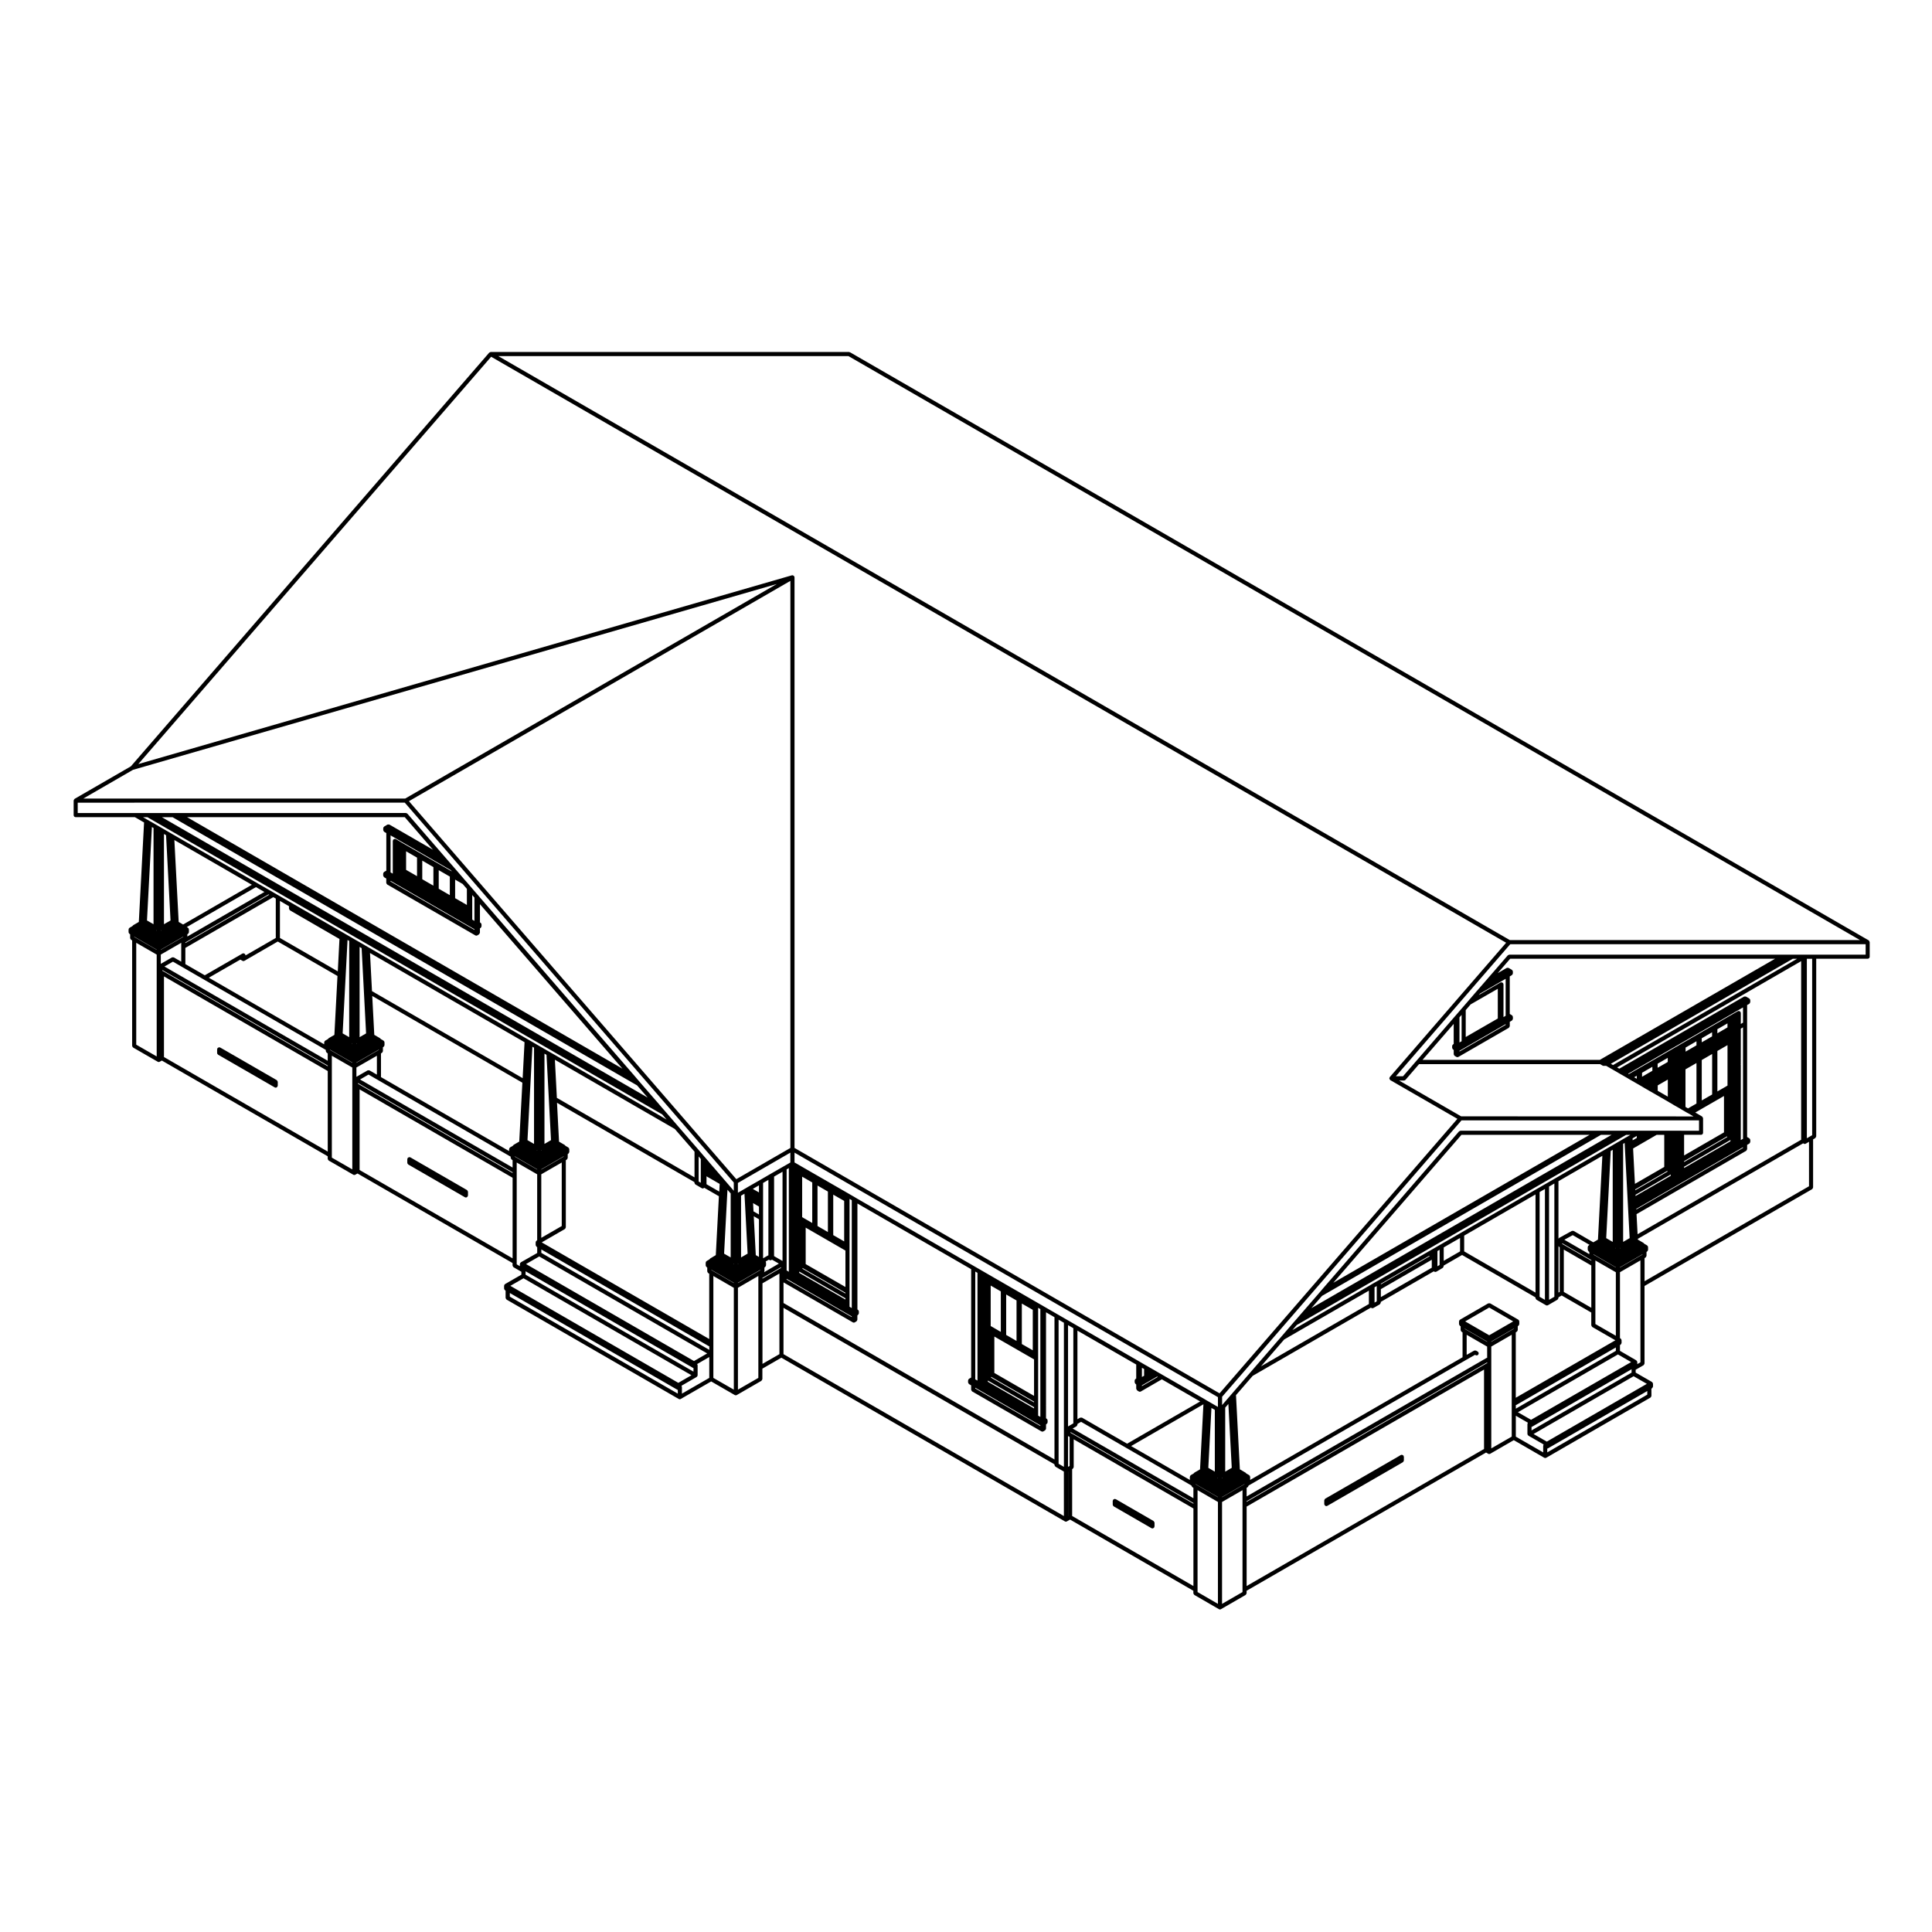 <?xml version="1.0" encoding="UTF-8"?>
<!-- Uploaded to: SVG Repo, www.svgrepo.com, Generator: SVG Repo Mixer Tools -->
<svg fill="#000000" width="800px" height="800px" version="1.1" viewBox="144 144 512 512" xmlns="http://www.w3.org/2000/svg">
 <g>
  <path d="m201.58 423.23c0.012 0.02-0.004 0.051 0.012 0.07 0.004 0.02 0.035 0.012 0.051 0.031 0.035 0.039 0.059 0.082 0.105 0.105 0.02 0.02 0.02 0.051 0.047 0.07l15.004 8.66c0.086 0.039 0.176 0.07 0.273 0.07 0.18 0 0.316-0.105 0.418-0.238 0.012-0.02 0.039-0.02 0.051-0.039 0.023-0.039 0.004-0.09 0.02-0.137 0.012-0.051 0.051-0.082 0.051-0.125v-0.973c0-0.031-0.023-0.039-0.023-0.07-0.004-0.059-0.039-0.117-0.074-0.188-0.035-0.059-0.066-0.105-0.121-0.156-0.02-0.012-0.02-0.039-0.047-0.059l-14.16-8.168-0.84-0.484c-0.039-0.02-0.09 0-0.137-0.02-0.047-0.012-0.082-0.051-0.125-0.051-0.031 0-0.047 0.031-0.07 0.031-0.07 0.012-0.121 0.039-0.188 0.082-0.059 0.031-0.117 0.059-0.16 0.117-0.016 0.02-0.047 0.02-0.055 0.051-0.023 0.039-0.004 0.09-0.02 0.137-0.012 0.051-0.051 0.082-0.051 0.125v0.953c0 0.031 0.02 0.039 0.023 0.07-0.012 0.055-0.004 0.086 0.016 0.133z"/>
  <path d="m639.4 393.42c-0.039-0.059-0.07-0.109-0.121-0.156-0.02-0.016-0.02-0.047-0.047-0.055l-269.96-155.85c-0.039-0.023-0.098-0.004-0.137-0.016-0.047-0.02-0.082-0.059-0.133-0.059l-94.969-0.004c-0.004 0-0.012 0.012-0.016 0.012-0.023 0-0.047 0.016-0.07 0.016-0.059 0.016-0.105 0.051-0.168 0.082-0.047 0.031-0.102 0.035-0.137 0.082-0.004 0-0.016 0-0.02 0.012l-94.938 109.6-14.902 8.613c-0.02 0.02-0.02 0.047-0.047 0.066-0.059 0.047-0.086 0.098-0.121 0.156-0.035 0.066-0.07 0.109-0.074 0.188 0 0.023-0.023 0.047-0.023 0.07v3.84c0 0.309 0.242 0.543 0.543 0.543h15.684l2.434 1.406-1.387 26.355-1.496 0.871c-0.02 0.016-0.023 0.047-0.047 0.059-0.039 0.031-0.066 0.055-0.102 0.102-0.012 0.02-0.047 0.02-0.055 0.047-0.004 0.012 0 0.02-0.004 0.031l-0.734 0.422c-0.023 0.004-0.023 0.039-0.047 0.051-0.039 0.035-0.066 0.059-0.102 0.102-0.016 0.023-0.047 0.023-0.059 0.051-0.016 0.02 0 0.047-0.012 0.07-0.02 0.051-0.031 0.086-0.031 0.133-0.004 0.023-0.031 0.039-0.031 0.066v0.73c0 0.023 0.023 0.047 0.031 0.07 0.004 0.074 0.039 0.121 0.074 0.188 0.039 0.066 0.066 0.109 0.125 0.156 0.027 0 0.031 0.031 0.051 0.043l0.141 0.074v1.02c0 0.031 0.023 0.047 0.031 0.074 0.004 0.066 0.039 0.117 0.074 0.18 0.039 0.059 0.066 0.109 0.125 0.16 0.016 0.016 0.02 0.039 0.047 0.055l0.25 0.141v27.926c0 0.031 0.02 0.051 0.023 0.07 0.012 0.082 0.039 0.125 0.074 0.188 0.039 0.07 0.066 0.117 0.125 0.156 0.02 0.02 0.02 0.051 0.047 0.059l6.508 3.75c0.086 0.051 0.176 0.082 0.273 0.082 0.09 0 0.18-0.031 0.266-0.082l0.559-0.309 43.953 25.367v0.66c0 0.02 0.02 0.039 0.023 0.059 0.004 0.082 0.039 0.125 0.074 0.188 0.039 0.07 0.066 0.117 0.125 0.156 0.02 0.02 0.02 0.051 0.047 0.07l6.508 3.75c0.09 0.051 0.18 0.07 0.273 0.07 0.09 0 0.18-0.02 0.266-0.07l0.574-0.324 41.098 23.734v0.648c0 0.02 0.02 0.039 0.023 0.059 0.012 0.07 0.039 0.125 0.074 0.188 0.039 0.07 0.066 0.117 0.121 0.168 0.02 0.012 0.02 0.039 0.047 0.051l2.074 1.199v0.766l-4.309 2.481c-0.02 0.02-0.02 0.039-0.047 0.059-0.039 0.031-0.066 0.059-0.102 0.102-0.012 0.02-0.047 0.02-0.055 0.039-0.016 0.031 0 0.051-0.012 0.082-0.02 0.051-0.023 0.082-0.035 0.125-0.004 0.02-0.023 0.039-0.023 0.07v0.73c0 0.02 0.02 0.039 0.023 0.059 0.004 0.082 0.039 0.125 0.074 0.188 0.039 0.07 0.066 0.117 0.125 0.168 0.02 0.012 0.02 0.039 0.047 0.051l0.133 0.09v1.898c0 0.031 0.023 0.051 0.023 0.07 0.012 0.07 0.047 0.117 0.082 0.188 0.035 0.059 0.066 0.105 0.117 0.156 0.02 0.02 0.02 0.039 0.047 0.059l45.605 26.324c0.086 0.059 0.18 0.082 0.273 0.082 0.098 0 0.188-0.02 0.273-0.082l8.066-4.644 6.238 3.602c0.086 0.051 0.176 0.07 0.273 0.07 0.098 0 0.188-0.02 0.273-0.07l6.5-3.75c0.023-0.02 0.023-0.051 0.047-0.07 0.055-0.039 0.086-0.102 0.121-0.156 0.035-0.059 0.07-0.117 0.082-0.188 0-0.02 0.031-0.039 0.031-0.07v-2.754l5.031-2.902 75.129 43.371c0.09 0.059 0.18 0.082 0.277 0.082s0.18-0.02 0.273-0.082l0.828-0.473 32.676 18.863v0.648c0 0.031 0.02 0.051 0.031 0.07 0.004 0.082 0.039 0.125 0.07 0.188 0.039 0.07 0.07 0.117 0.125 0.156 0.02 0.02 0.02 0.051 0.047 0.059l6.5 3.758c0.086 0.059 0.176 0.082 0.273 0.082s0.188-0.02 0.277-0.082l6.508-3.758c0.023-0.012 0.023-0.039 0.051-0.059 0.059-0.039 0.086-0.09 0.121-0.156 0.035-0.059 0.066-0.105 0.074-0.188 0.004-0.02 0.031-0.039 0.031-0.07v-0.648l63.461-36.633 0.555 0.324c0.09 0.051 0.18 0.07 0.273 0.07 0.102 0 0.188-0.02 0.277-0.07l6.238-3.602 8.062 4.656c0.09 0.051 0.18 0.07 0.277 0.07s0.188-0.02 0.277-0.07l27.598-15.93c0.023-0.012 0.023-0.039 0.047-0.059 0.059-0.039 0.086-0.102 0.121-0.156 0.035-0.059 0.066-0.117 0.074-0.188 0.004-0.031 0.031-0.039 0.031-0.07l-0.012-1.902 0.145-0.09c0.023-0.012 0.023-0.039 0.051-0.051 0.055-0.051 0.082-0.105 0.117-0.168 0.039-0.07 0.07-0.117 0.082-0.176 0.004-0.031 0.031-0.051 0.031-0.07v-0.73c0-0.031-0.031-0.051-0.031-0.07-0.012-0.051-0.02-0.09-0.035-0.137-0.016-0.02 0.004-0.051-0.016-0.07-0.012-0.02-0.039-0.031-0.059-0.051-0.031-0.039-0.059-0.059-0.102-0.102-0.016-0.012-0.02-0.039-0.039-0.059l-4.316-2.481v-0.754l2.07-1.191c0.023-0.02 0.023-0.039 0.047-0.059 0.059-0.051 0.09-0.102 0.121-0.156 0.039-0.07 0.07-0.117 0.082-0.188 0-0.031 0.031-0.051 0.031-0.07l-0.004-20.535 44.402-25.645c0.023-0.02 0.023-0.039 0.047-0.059 0.059-0.051 0.09-0.102 0.121-0.156 0.035-0.07 0.07-0.117 0.074-0.188 0.004-0.031 0.031-0.051 0.031-0.082v-12.723l0.559-0.324c0.02-0.02 0.023-0.051 0.039-0.059 0.059-0.051 0.09-0.102 0.125-0.168 0.035-0.059 0.066-0.105 0.074-0.176 0.004-0.031 0.031-0.039 0.031-0.07v-47.066h13.621c0.309 0 0.551-0.246 0.551-0.539v-3.863c0-0.023-0.031-0.047-0.031-0.07-0.008-0.066-0.043-0.117-0.074-0.184zm-270.55-155.05 268.07 154.76h-92.801l-268.07-154.76zm-189.6 109.64 170.61-49.246-98.484 56.863h-85.297zm6.277 75.957-5.422-3.117v-27l5.422 3.129zm0-28.246-5.695-3.277-0.25-0.145v-0.074l5.945 3.441zm-2.574-7.789 1.305-24.758 0.43 0.25v25.504zm2.574 2.703-0.109-0.066c0.039-0.016 0.082-0.02 0.109-0.047zm1.086 8.789v-2.449l5.414-3.125v5.008l-1.93-1.117c-0.02-0.016-0.051 0-0.074-0.012-0.066-0.031-0.121-0.023-0.195-0.031-0.074 0-0.137-0.004-0.207 0.031-0.012 0.008-0.043 0-0.062 0.008zm5.941-7.203v0.074l-0.25 0.145-5.684 3.273v-0.059zm-5.941-1.586v-0.105c0.031 0.031 0.07 0.035 0.105 0.047zm0.84-1.703v-23.914l0.555 0.312 1.184 22.602zm21.551 8.102c-0.012-0.047 0.004-0.102-0.016-0.141-0.016-0.023-0.039-0.023-0.059-0.047-0.047-0.059-0.098-0.086-0.16-0.121-0.066-0.035-0.109-0.066-0.18-0.074-0.02-0.012-0.039-0.031-0.066-0.031-0.055 0-0.09 0.047-0.137 0.059s-0.098-0.012-0.137 0.016l-0.836 0.492h-0.004l-9.145 5.273-5.141-2.961v-4.301l23.301-13.445 0.66 0.371v10.445l-8.02 4.629v-0.031c0-0.059-0.047-0.094-0.062-0.133zm-15.883-3.106v-0.176l22.051-12.734 0.16 0.102zm0.527-1.738v-0.598l0.141-0.074c0.02-0.016 0.023-0.047 0.047-0.059 0.059-0.047 0.09-0.098 0.125-0.156 0.035-0.066 0.066-0.109 0.074-0.188 0.004-0.023 0.031-0.047 0.031-0.07v-0.73c0-0.023-0.023-0.039-0.031-0.066-0.004-0.051-0.016-0.086-0.035-0.133-0.012-0.023 0-0.051-0.012-0.07-0.012-0.023-0.039-0.023-0.059-0.051-0.031-0.039-0.059-0.066-0.102-0.102-0.02-0.012-0.02-0.047-0.047-0.055l-0.277-0.16 18.328-10.586 2.242 1.289zm-1.117-3.188-1.18-0.68-1.141-21.707 20.535 11.859zm38.324 60.176-43.402-25.055v-21.367l43.402 25.074zm0-22.609-43.676-25.23h-0.004l-0.148-0.074v-0.188l43.828 25.301zm0-1.453-43.277-24.984 2.254-1.285 2.473 1.43 5.941 3.43 32.094 18.523v0.297c0 0.031 0.023 0.039 0.023 0.07 0.012 0.07 0.039 0.117 0.082 0.188 0.035 0.059 0.059 0.105 0.117 0.156 0.016 0.012 0.02 0.039 0.039 0.051l0.25 0.156-0.004 1.969zm0.227-5.941c-0.035 0.031-0.066 0.059-0.102 0.09-0.012 0.031-0.047 0.031-0.055 0.051-0.004 0.02 0 0.031-0.004 0.039l-0.73 0.414c-0.02 0.02-0.023 0.039-0.047 0.059-0.039 0.039-0.066 0.059-0.102 0.102-0.016 0.02-0.047 0.02-0.055 0.051-0.012 0.02 0 0.051-0.012 0.07-0.02 0.051-0.023 0.09-0.035 0.125-0.004 0.031-0.031 0.051-0.031 0.07v0.504l-30.566-17.648 8.332-4.801 0.57 0.316c0.086 0.055 0.176 0.074 0.266 0.074 0.09 0 0.188-0.02 0.273-0.074l8.832-5.106 15.82 9.133-0.82 15.609-1.496 0.867c-0.02 0.004-0.02 0.035-0.039 0.055zm-10.48-34.32c0.012 0.07 0.039 0.121 0.082 0.188 0.039 0.066 0.066 0.117 0.121 0.16 0.02 0.012 0.02 0.039 0.047 0.055l13.109 7.578-0.441 8.586-15.336-8.855v-9.812l2.402 1.395v0.645c-0.008 0.023 0.016 0.039 0.016 0.062zm16.762 69.043-5.422-3.117v-26.996l5.422 3.117zm0-28.25-5.691-3.285-0.246-0.141v-0.07l5.941 3.426zm-2.562-7.793 1.301-24.754 0.434 0.25v25.504zm2.562 2.707-0.105-0.059c0.031-0.012 0.07-0.02 0.105-0.051zm0.816-27.508-0.832-0.484v-0.004l-1.473-0.848-0.191-0.109v-0.004l-0.832-0.48-13.457-7.769-3.492-2.016-1.199-0.691-1.254-0.73-3.332-1.914v-0.004l-22.227-12.832-0.863-0.5-0.211-0.125h-0.004c-0.004 0-0.004-0.004-0.004-0.004l-1.621-0.941-0.832-0.48-0.84-0.484-1.473-0.852-0.191-0.109h-0.016l-0.832-0.48h-0.008l-1.098-0.633h1.164l136.43 78.762 1.164 1.359-29.926-17.301h-0.004l-0.875-0.492-0.203-0.125h-0.012-0.004l-1.617-0.938s0-0.012-0.004-0.012l-0.836-0.473-0.832-0.484-1.473-0.855-0.191-0.117-0.832-0.473-42.109-24.305-0.887-0.516-0.211-0.125-1.613-0.938h-0.004zm31.555-2.797v0.18l-22.242-12.836v-0.18zm-5.121-8.234v-4.918l1.988 1.148 1.125 1.301v4.266zm4.531 4.738s0.004-0.012 0.004-0.016v-5.543l0.578 0.664v6.176l-0.578-0.344v-0.926c0-0.004-0.004-0.008-0.004-0.012zm-17.527-12.242v-4.918l2.898 1.672v4.914l-2.863-1.648c-0.004-0.004-0.016 0-0.016 0-0.012-0.012-0.012-0.016-0.02-0.02zm4.285 2.484v-4.934l2.953 1.719v4.922zm4.363 2.516v-4.918l2.941 1.699v4.918zm-9.711-12.172-0.004-0.004h-0.012c-0.012-0.012-0.031-0.004-0.051-0.012-0.012-0.016-0.012-0.023-0.02-0.039-0.004-0.004-0.02 0-0.031-0.012-0.012-0.004-0.012-0.016-0.02-0.02l-0.352-0.211h-0.004v-0.012l-0.18-0.098c-0.016-0.016-0.039 0-0.055-0.004-0.02-0.02-0.02-0.047-0.047-0.055h-0.004v-0.012l-0.227-0.121-0.238-0.141h-0.004l-0.406-0.238c-0.047-0.023-0.09 0-0.137-0.016s-0.082-0.059-0.133-0.059c-0.031 0-0.047 0.031-0.07 0.035-0.07 0.012-0.121 0.039-0.18 0.074-0.059 0.035-0.117 0.066-0.16 0.121-0.016 0.023-0.047 0.031-0.059 0.047-0.023 0.047-0.004 0.102-0.016 0.141-0.016 0.047-0.055 0.082-0.055 0.133v8.676l-0.586-0.336v-9.801l15.934 9.195 0.328 0.371zm-3.34-4.82c-0.02-0.02-0.055 0-0.082-0.016-0.066-0.02-0.121-0.02-0.195-0.02s-0.137 0-0.203 0.023c-0.02 0.012-0.051 0-0.074 0.012l-0.832 0.5c-0.02 0.012-0.023 0.047-0.047 0.055-0.035 0.035-0.059 0.059-0.098 0.098-0.012 0.02-0.047 0.023-0.055 0.047-0.012 0.031 0 0.055-0.012 0.082-0.02 0.047-0.031 0.086-0.035 0.133-0.004 0.023-0.023 0.039-0.023 0.066v0.469c0 0.031 0.02 0.039 0.023 0.066 0.012 0.07 0.039 0.121 0.074 0.188 0.035 0.059 0.066 0.109 0.121 0.156 0.016 0.02 0.016 0.047 0.039 0.059l0.562 0.328v9.961l-0.559 0.312c-0.02 0.02-0.02 0.047-0.047 0.066-0.039 0.023-0.066 0.055-0.102 0.102-0.012 0.016-0.047 0.016-0.055 0.047-0.012 0.016 0 0.047-0.012 0.07-0.02 0.047-0.023 0.082-0.035 0.133-0.004 0.031-0.023 0.039-0.023 0.07v0.484c0 0.023 0.02 0.047 0.023 0.066 0.012 0.082 0.039 0.121 0.074 0.18 0.035 0.07 0.066 0.117 0.121 0.16 0.016 0.02 0.016 0.051 0.039 0.059l0.562 0.332v1.129c0 0.031 0.023 0.047 0.023 0.074 0.004 0.066 0.039 0.117 0.074 0.18 0.035 0.059 0.066 0.109 0.121 0.16 0.02 0.012 0.02 0.039 0.047 0.055l23.332 13.469c0.086 0.047 0.18 0.074 0.273 0.074 0.102 0 0.191-0.031 0.281-0.082l0.406-0.246c0.02-0.016 0.02-0.039 0.039-0.059 0.059-0.047 0.086-0.098 0.121-0.156 0.035-0.059 0.066-0.109 0.082-0.188 0-0.023 0.023-0.035 0.023-0.059v-1.133l0.152-0.09c0.02-0.016 0.023-0.039 0.047-0.059 0.055-0.047 0.086-0.098 0.121-0.156 0.035-0.066 0.07-0.109 0.082-0.188 0-0.023 0.023-0.039 0.023-0.066v-0.469c0-0.023-0.02-0.047-0.023-0.07-0.004-0.051-0.02-0.086-0.035-0.125-0.004-0.023 0.004-0.051-0.004-0.07-0.016-0.023-0.039-0.023-0.059-0.055-0.031-0.035-0.055-0.066-0.098-0.098-0.02-0.02-0.02-0.047-0.047-0.059l-0.152-0.086v-4.82l37.762 43.586-115.38-66.652h57.695l7.465 8.625zm65.613 69.102 2.812 3.238-128.74-74.309h2.828zm-25.379 22.309v-0.07l5.934-3.438v0.082l-0.242 0.137zm5.418-1.867v16.836l-5.422 3.129v-16.836zm-5.418-3.219v-0.105c0.031 0.02 0.07 0.031 0.105 0.051zm0.84-1.703v-23.922l0.539 0.312 1.195 22.602zm2.762-22.312 31.773 18.344 5.231 6.019v6.812l-36.477-21.07zm-7.648 54.148 3.496-2.016 44.512 25.703-3.492 2.016zm44.379 27.559v0.953l-44.5-25.695v-0.906l44.367 25.605c0.039 0.035 0.09 0.035 0.133 0.043zm-41.422-57.691-0.105-0.059c0.035-0.02 0.074-0.031 0.105-0.039zm-0.836-27.207v25.504l-1.734-1.004 1.301-24.758zm-41.133 0.508v0.07l-0.246 0.145-5.688 3.273v-0.07zm-5.938-1.59v-0.105c0.031 0.02 0.07 0.031 0.109 0.051zm0.844-1.703v-23.91l0.535 0.312 1.184 22.598zm2.758-22.309 40.953 23.641-0.5 9.527-39.926-23.062zm-3.602 32.816v-2.469l5.426-3.117v5.008l-1.941-1.113c-0.023-0.02-0.051 0-0.082-0.012-0.066-0.039-0.121-0.031-0.195-0.031-0.074 0-0.133 0-0.203 0.031-0.02 0.012-0.051-0.012-0.074 0.012zm41.391 48.102-40.547-23.406v-21.363l40.547 23.418zm0-22.602-40.824-23.578-0.145-0.09v-0.188l40.965 23.652v0.203zm0-1.457-40.426-23.34 2.246-1.301 2.484 1.438 35.18 20.32v0.297c0 0.031 0.023 0.039 0.023 0.059 0.012 0.082 0.047 0.125 0.082 0.188 0.035 0.07 0.059 0.117 0.117 0.168 0.02 0.012 0.02 0.039 0.039 0.059l0.25 0.145zm0.227-5.945c-0.039 0.031-0.066 0.051-0.102 0.102-0.012 0.02-0.047 0.02-0.055 0.039-0.004 0.012 0 0.031-0.004 0.039l-0.719 0.414c-0.02 0.02-0.02 0.051-0.047 0.059-0.035 0.031-0.066 0.059-0.098 0.102-0.016 0.02-0.047 0.02-0.059 0.051-0.016 0.02 0 0.051-0.012 0.07-0.016 0.051-0.023 0.082-0.035 0.125 0 0.031-0.023 0.039-0.023 0.07v0.504l-33.953-19.602v-6.277l0.246-0.156c0.02-0.012 0.02-0.039 0.047-0.051 0.059-0.051 0.086-0.102 0.121-0.156 0.035-0.07 0.066-0.117 0.074-0.188 0-0.031 0.023-0.039 0.023-0.07v-1.004l0.152-0.09c0.02-0.012 0.02-0.039 0.047-0.051 0.055-0.051 0.086-0.105 0.117-0.168 0.039-0.059 0.07-0.105 0.082-0.188 0-0.02 0.023-0.039 0.023-0.07v-0.73c0-0.02-0.023-0.039-0.023-0.07-0.004-0.039-0.016-0.082-0.035-0.125-0.012-0.02 0-0.051-0.012-0.07-0.016-0.031-0.039-0.031-0.059-0.051-0.023-0.039-0.055-0.059-0.098-0.102-0.016-0.02-0.02-0.039-0.047-0.059l-0.73-0.414c-0.004-0.012 0-0.02-0.004-0.039-0.012-0.02-0.039-0.02-0.055-0.051-0.031-0.031-0.059-0.059-0.102-0.09-0.016-0.02-0.02-0.051-0.047-0.059l-1.496-0.867-0.543-10.305 39.789 22.984-0.832 15.609-1.496 0.867c-0.016 0.027-0.016 0.047-0.039 0.066zm0.598 3.199-0.25-0.145-0.004-0.082 5.945 3.438v0.07zm1.379 27.848c-0.02 0.012-0.023 0.039-0.047 0.059-0.039 0.031-0.066 0.059-0.102 0.102-0.016 0.02-0.047 0.02-0.055 0.039-0.016 0.031 0 0.059-0.012 0.082-0.02 0.039-0.031 0.082-0.035 0.125-0.004 0.031-0.031 0.039-0.031 0.07v0.559l-0.836-0.492v-26.98l5.426 3.129v17.469l-0.145 0.09c-0.02 0.02-0.02 0.039-0.039 0.059-0.039 0.031-0.059 0.051-0.09 0.102-0.016 0.02-0.047 0.02-0.059 0.039-0.012 0.02 0 0.059-0.012 0.082-0.02 0.051-0.031 0.082-0.035 0.125 0 0.031-0.023 0.039-0.023 0.07v0.711c0 0.031 0.02 0.039 0.023 0.059 0.012 0.082 0.039 0.125 0.082 0.188 0.035 0.07 0.059 0.117 0.117 0.168 0.02 0.012 0.02 0.039 0.047 0.059l0.141 0.082v1.547zm41.574 34.812-44.512-25.703v-0.961l44.375 25.625c0.039 0.031 0.09 0.031 0.137 0.039zm0.137-2.863-44.512-25.703 3.492-2.004 44.5 25.695zm8.203-1.309-7.246 4.172v-1.762c0-0.051-0.039-0.09-0.055-0.125-0.012-0.051 0.004-0.102-0.02-0.145-0.012-0.02-0.039-0.02-0.055-0.039v-0.012l4.019-2.324c0.023-0.02 0.023-0.039 0.047-0.059 0.039-0.039 0.066-0.07 0.102-0.105 0.012-0.02 0.039-0.02 0.051-0.039 0.016-0.02 0-0.051 0.012-0.07 0.016-0.039 0.023-0.082 0.035-0.125 0-0.031 0.023-0.051 0.023-0.07v-2.644c0-0.051-0.039-0.082-0.055-0.125-0.012-0.051 0.004-0.102-0.016-0.137-0.012-0.02-0.047-0.02-0.059-0.039 0-0.012 0-0.02-0.004-0.02l3.223-1.859zm0-7.434-44.508-25.695v-0.906l44.367 25.613c0.047 0.02 0.102 0.02 0.145 0.031v0.957zm0.27-24.23c-0.023 0.012-0.023 0.039-0.047 0.051-0.039 0.039-0.066 0.07-0.098 0.102-0.016 0.031-0.047 0.031-0.055 0.051-0.012 0.02 0 0.031-0.004 0.039l-0.742 0.434c-0.02 0.012-0.02 0.039-0.047 0.051-0.039 0.039-0.066 0.059-0.102 0.102-0.012 0.031-0.047 0.031-0.055 0.051-0.016 0.02 0 0.051-0.012 0.07-0.02 0.051-0.023 0.09-0.035 0.125-0.004 0.031-0.023 0.051-0.023 0.07v0.719c0 0.02 0.02 0.039 0.023 0.059 0.004 0.082 0.039 0.125 0.074 0.188 0.039 0.07 0.066 0.117 0.125 0.168 0.02 0.012 0.02 0.039 0.047 0.051l0.145 0.09v1.012c0 0.031 0.023 0.039 0.031 0.07 0.004 0.07 0.039 0.117 0.074 0.188 0.039 0.059 0.066 0.105 0.125 0.156 0.02 0.02 0.02 0.039 0.047 0.059l0.25 0.145v17.312l-44.387-25.613 6.109-3.523c0.023-0.02 0.023-0.039 0.047-0.059 0.059-0.039 0.086-0.102 0.121-0.156 0.035-0.07 0.07-0.117 0.074-0.188 0-0.031 0.031-0.039 0.031-0.07v-17.781l0.246-0.145c0.02-0.02 0.02-0.051 0.039-0.059 0.059-0.051 0.086-0.102 0.121-0.168 0.035-0.059 0.066-0.105 0.074-0.188 0.004-0.02 0.023-0.031 0.023-0.059v-1.004l0.141-0.09c0.02 0 0.023-0.039 0.047-0.059 0.059-0.039 0.09-0.09 0.125-0.156 0.035-0.059 0.066-0.105 0.074-0.176 0.004-0.031 0.031-0.051 0.031-0.082v-0.73c0-0.031-0.023-0.039-0.031-0.07-0.004-0.051-0.016-0.082-0.035-0.125-0.012-0.02 0-0.051-0.012-0.07-0.012-0.031-0.039-0.031-0.059-0.051-0.031-0.039-0.059-0.07-0.102-0.102-0.016-0.012-0.02-0.039-0.047-0.059l-0.73-0.414c-0.004-0.02 0-0.031-0.004-0.039-0.012-0.02-0.039-0.02-0.055-0.039-0.031-0.051-0.059-0.07-0.102-0.102-0.016-0.02-0.02-0.039-0.047-0.059l-1.496-0.867-0.535-10.305 36.406 21.02v0.156c0 0.031 0.023 0.039 0.031 0.07 0.012 0.07 0.039 0.125 0.074 0.188 0.035 0.059 0.059 0.117 0.121 0.156 0.02 0.02 0.02 0.051 0.039 0.051l1.656 0.973c0.086 0.059 0.18 0.09 0.277 0.09s0.188-0.031 0.273-0.082l0.152-0.09 3.871 2.231-0.82 15.609zm-3.086-20.379v-6.641l0.57 0.672v6.297zm2.082 0.719v-2.098l3.488 2.016-0.102 2.035zm7.242 54.441-5.422-3.117v-27l5.422 3.129zm0-28.246-5.688-3.293-0.25-0.137-0.004-0.078 5.945 3.438v0.07zm-2.578-7.797 0.891-16.934 0.848 0.973v16.965zm2.578 2.715-0.109-0.07c0.039-0.012 0.082-0.02 0.109-0.039zm0-19.363-1.738-2.016-0.18-0.215h-0.004l-0.82-0.945-0.211-0.258h-0.004v-0.012l-0.664-0.754-1.457-1.691v-0.012l-0.395-0.441h-0.016s0-0.02-0.004-0.02l-0.023-0.031-0.871-1.004-0.059-0.07c0-0.012 0-0.012-0.004-0.012v-0.012l-0.07-0.082c-0.012-0.012-0.02 0-0.031-0.012l-0.016-0.031c0-0.012-0.004-0.012-0.012-0.012 0 0 0-0.012-0.004-0.02l-0.02-0.012c-0.004 0 0-0.02-0.004-0.02l-0.152-0.176h-0.004v-0.012l-0.309-0.344-0.273-0.324h-0.004v-0.012l-0.418-0.473-1.656-1.93-5.426-6.246-3.332-3.859-0.832-0.953-0.828-0.961c0-0.012-0.004 0-0.004-0.012l-5.004-5.758-1.656-1.941-40.832-47.125-0.406-0.48-1.672-1.93-0.266-0.312c-0.004-0.012-0.016-0.004-0.02-0.012-0.004-0.004-0.004-0.016-0.016-0.023v-0.012l-0.051-0.055-1.293-1.496-0.105-0.109c0-0.012-0.004-0.004-0.012-0.012l-0.02-0.023h-0.004l-0.012-0.016v-0.004h-0.004l-0.516-0.605v-0.004l-2.504-2.891-0.832-0.953-1.672-1.93-9.75-11.262c-0.004 0-0.016 0-0.016-0.012-0.051-0.055-0.121-0.066-0.188-0.098s-0.121-0.074-0.188-0.074c-0.004 0-0.012-0.012-0.02-0.012l-60.023 0.016h-26.949v-2.754l86.676-0.004 87.188 100.67 0.004 2.203zm0.66-3.09-86.762-100.17 101.09-58.383v150.28zm28.918 18.922v9.652l-10.535-6.07v-9.66zm-7.402-6.504v-10.727l2.754 1.594v10.727zm4.168 2.41v-10.727l2.898 1.664v10.727zm3.234 15.266v0.215l-11.375-6.562v-0.207zm-8.801-18.48-2-1.16h-0.012l-0.004-0.012-0.082-0.039h-0.012c-0.004-0.012-0.004-0.012-0.004-0.02l-0.059-0.031h-0.012s0-0.012-0.004-0.012l-0.059-0.02-0.422-0.258v-10.723l2.676 1.535-0.004 10.738zm8.801 19.957v0.324l-12.246-7.062v-0.352c0.004 0 0.016 0 0.023 0.012 0.016 0.012 0.016 0.031 0.035 0.039zm1.672 4.801v0.176l-17.254-9.941v-0.195zm-0.59-6.852 0.004-0.012v-10.902l0.004-13.371 0.586 0.344v28.574l-0.586-0.344v-0.941s-0.004-0.012-0.004-0.02c0-0.012 0.004-0.012 0.004-0.02v-3.059c0-0.012-0.016-0.02-0.016-0.039 0-0.012 0.016-0.02 0.016-0.039v-0.156c0-0.008-0.008-0.008-0.008-0.016zm2.469 5.512c-0.004-0.059-0.016-0.09-0.035-0.137-0.012-0.031 0-0.051-0.012-0.082s-0.039-0.031-0.055-0.039c-0.031-0.039-0.055-0.07-0.09-0.09-0.016-0.02-0.016-0.051-0.039-0.059l-0.145-0.102v-28.074l30.145 17.406v28.711l-0.551 0.324c-0.02 0.012-0.023 0.039-0.047 0.059-0.039 0.031-0.066 0.059-0.098 0.09-0.016 0.02-0.047 0.02-0.059 0.051-0.012 0.02 0 0.051-0.004 0.082-0.02 0.039-0.031 0.082-0.035 0.125 0 0.02-0.023 0.039-0.023 0.07l-0.004 0.484c0 0.02 0.02 0.039 0.023 0.059 0.012 0.082 0.039 0.125 0.074 0.188 0.035 0.07 0.066 0.117 0.121 0.156 0.02 0.02 0.02 0.051 0.047 0.059l0.551 0.324v1.133c0 0.031 0.023 0.051 0.023 0.082 0.012 0.07 0.039 0.117 0.074 0.176 0.035 0.07 0.066 0.117 0.121 0.168 0.02 0.012 0.02 0.039 0.047 0.059l18.344 10.578c0.09 0.051 0.18 0.07 0.277 0.07 0.102 0 0.195-0.031 0.289-0.082l0.402-0.258c0.02 0 0.02-0.031 0.039-0.051 0.051-0.039 0.07-0.059 0.102-0.105 0.016-0.02 0.039-0.012 0.055-0.031 0.016-0.031 0-0.059 0.004-0.082 0.02-0.051 0.035-0.09 0.039-0.125 0.004-0.031 0.031-0.039 0.031-0.059v-1.133l0.145-0.09c0.02-0.012 0.02-0.031 0.047-0.051 0.047-0.039 0.074-0.07 0.105-0.117 0.012-0.02 0.039-0.02 0.055-0.031 0.012-0.031-0.004-0.051 0.004-0.082 0.02-0.039 0.031-0.082 0.039-0.117 0-0.031 0.023-0.051 0.023-0.07v-0.484c0-0.031-0.023-0.039-0.023-0.07-0.012-0.059-0.02-0.09-0.039-0.137-0.012-0.02 0-0.051-0.012-0.082-0.016-0.02-0.039-0.02-0.059-0.039-0.031-0.039-0.059-0.07-0.098-0.09-0.023-0.02-0.023-0.051-0.047-0.059l-0.145-0.09v-3.078-0.012-0.246c0-0.02-0.02-0.031-0.023-0.051 0.004-0.031 0.023-0.039 0.023-0.07v-24.633l2.242 1.301v37.707l-71.809-41.465v-5.473s0 0.012 0.012 0.012l18.344 10.578c0.086 0.051 0.18 0.082 0.273 0.082 0.098 0 0.195-0.031 0.281-0.082l0.406-0.246c0.02-0.012 0.02-0.039 0.039-0.059 0.059-0.039 0.086-0.102 0.121-0.156 0.035-0.07 0.07-0.117 0.074-0.188 0-0.02 0.023-0.039 0.023-0.059v-1.145l0.141-0.082c0.02-0.02 0.02-0.039 0.039-0.059 0.059-0.051 0.086-0.102 0.121-0.156 0.035-0.07 0.066-0.117 0.074-0.188 0.004-0.02 0.023-0.039 0.023-0.059v-0.484c0.012 0-0.008-0.008-0.016-0.027zm48.105 30.207v0.176l-17.25-9.949v-0.195zm-17.25-12.184v-28.566l0.586 0.332v28.555zm15.578-5.293v9.664l-10.523-6.07v-9.652zm-7.387-6.484v-10.715l2.746 1.582v10.727zm4.152 2.414v-10.727l2.898 1.664v10.727zm3.234 15.258v0.215l-11.371-6.555v-0.227zm-8.793-18.469-1.984-1.152-0.016-0.012-0.012-0.012h-0.02c-0.004-0.012-0.004-0.02-0.012-0.02l-0.074-0.031-0.047-0.031c-0.004-0.012-0.012 0-0.02-0.012 0 0 0-0.012-0.012-0.012l-0.059-0.031-0.441-0.246v-10.727l2.684 1.547v10.738zm8.793 19.945v0.332l-12.238-7.074v-0.344h0.004c0.02 0.02 0.02 0.039 0.039 0.059zm1.086-2.043v-24.281l0.586 0.332v28.57l-0.586-0.332v-0.938l-0.012-0.012c0-0.012 0.012-0.02 0.012-0.031v-3.047c0-0.02-0.02-0.031-0.02-0.051 0-0.012 0.02-0.02 0.02-0.039v-0.168-0.004zm-66.652-34.195v-26.785l0.586-0.332v1.473l-0.004 5.938v20.055zm-12.91-1.844c0.035 0.02 0.07 0.031 0.105 0.039l-0.105 0.07zm5.414 3.508v26.812l-5.41 3.117v-26.988l5.41-3.141zm0.527-1.754-0.25 0.137v0.012l-5.684 3.293v-0.082l5.941-3.438-0.004 0.078zm-5.109-3.356v-16.363l0.902-0.523 0.836 15.879zm3.297-12.211-0.113-2.184 1.562 0.918v2.106zm1.445 2.094v9.984l-0.785-0.453-0.055-0.039-0.535-10.293zm-1.633-8.047 1.633-0.945v1.879zm1.91-2.352-2.867 1.641-0.832 0.484v0.012h-0.004l-0.188 0.105h-0.004l-1.945 1.125-0.016 0.012v-2.602l13.898-8.031v2.602l-0.023 0.012c-0.004 0.012-0.004 0.02-0.012 0.02-0.012 0.012-0.02 0-0.031 0.012l-0.09 0.059-1.656 0.953-3.324 1.91-0.414 0.238zm2.242 1.16c0 0.012-0.016 0.02-0.016 0.031v0.371c0 0.012 0.012 0.012 0.012 0.02l-0.012 0.02v0.215c0 0.02 0.02 0.031 0.02 0.051 0 0.012-0.02 0.02-0.02 0.039v18.043c-0.023 0.012-0.047 0.031-0.07 0.051-0.023 0.012-0.055 0-0.074 0.012l-1.266 0.73v-19.965l1.41-0.816v1.16c0 0.02 0.016 0.02 0.016 0.039zm-1.168 23.281c0.035-0.07 0.066-0.117 0.074-0.188 0.004-0.031 0.031-0.039 0.031-0.07v-1.012l0.152-0.082c0.02-0.02 0.023-0.051 0.047-0.059 0.055-0.051 0.086-0.102 0.121-0.168 0.035-0.059 0.066-0.105 0.074-0.188 0.004-0.02 0.031-0.039 0.031-0.059v-0.719c0-0.02-0.023-0.039-0.031-0.07-0.004-0.039-0.012-0.082-0.035-0.125-0.012-0.02 0-0.051-0.012-0.07-0.012-0.02-0.023-0.02-0.035-0.031l0.855-0.492 0.145 0.082c0.086 0.059 0.18 0.082 0.273 0.082 0.098 0 0.191-0.02 0.277-0.082l0.137-0.082 1.824 1.043zm4.07 8.492v13.215l-4.488 2.578v-21.352l4.488-2.59zm0.418-9.641-0.152 0.09-4.762 2.746v-0.188l4.914-2.832zm0.406-1.84-2.238-1.281v-12.047l0.004-0.547v-5.75-0.02-2.715l2.238-1.289zm74.57 67.602-74.312-42.906v-12.273l71.809 41.465v0.156c0 0.031 0.02 0.051 0.023 0.07 0.012 0.07 0.039 0.117 0.074 0.188 0.039 0.059 0.07 0.117 0.125 0.156 0.02 0.02 0.02 0.051 0.039 0.059l2.231 1.301 0.008 11.785zm0-13.039-1.41-0.816v-38.188l1.41 0.816zm1.102 13.027-0.012 0.012v-11.777l0.012-0.012zm0.41-13.273-0.141 0.09-0.277 0.156v-8.168l0.418 0.246zm-0.418-10.461v-26.852l1.406 0.805v25.23zm33.23 42.289-32.137-18.559v-12.41l0.145-0.09c0.02-0.012 0.023-0.039 0.039-0.059 0.059-0.039 0.09-0.102 0.121-0.156 0.035-0.07 0.07-0.117 0.082-0.188 0-0.02 0.023-0.039 0.023-0.059v-7.359l31.727 18.324zm0-21.812-32.004-18.48-0.559-0.312v-0.188l32.562 18.785zm0-1.457-32.012-18.469 1.004-0.578c0.02-0.012 0.031-0.039 0.047-0.059 0.059-0.039 0.09-0.102 0.121-0.156 0.039-0.059 0.07-0.117 0.082-0.188 0-0.031 0.031-0.039 0.031-0.07v-0.168l0.953-0.559 11.926 6.879 17.324 10.004c0 0.031 0.02 0.039 0.023 0.07 0.012 0.059 0.047 0.105 0.074 0.176 0.039 0.059 0.07 0.105 0.125 0.156 0.02 0.02 0.023 0.051 0.051 0.059l0.246 0.137v2.766zm-15.543-30.641c0.012 0.082 0.039 0.125 0.074 0.188 0.039 0.07 0.07 0.117 0.125 0.156 0.02 0.02 0.02 0.051 0.039 0.059l0.145 0.09v1.125c0 0.031 0.023 0.039 0.031 0.059 0.012 0.082 0.039 0.125 0.082 0.188 0.035 0.07 0.059 0.117 0.117 0.168 0.02 0.012 0.02 0.039 0.039 0.051l0.406 0.258c0.09 0.051 0.188 0.082 0.281 0.082 0.102 0 0.188-0.031 0.277-0.07l5.562-3.219 10.156 5.863-19.367 11.191-11.926-6.887h-0.074c-0.066-0.031-0.121-0.031-0.203-0.031-0.07 0-0.125 0-0.191 0.031h-0.074l-0.691 0.402v-23.477l15.578 8.984v3.699l-0.145 0.09c-0.02 0.012-0.02 0.031-0.039 0.051l-0.102 0.102c-0.016 0.02-0.047 0.02-0.059 0.051-0.012 0.02 0 0.051-0.012 0.07-0.02 0.051-0.031 0.09-0.035 0.125-0.004 0.031-0.023 0.051-0.023 0.082l0.004 0.457c0 0.02 0.02 0.043 0.023 0.062zm5.926-1.602 0.16 0.102-4.191 2.43v-0.195zm-4.031 0.113v-2.438l0.574 0.324v1.789zm13.922 25.336c-0.023 0.012-0.023 0.039-0.047 0.051-0.039 0.039-0.07 0.07-0.102 0.102-0.012 0.02-0.047 0.031-0.059 0.051v0.031l-0.734 0.422c-0.023 0.02-0.023 0.039-0.047 0.059-0.039 0.031-0.07 0.059-0.102 0.102-0.016 0.02-0.047 0.02-0.059 0.039-0.012 0.031 0 0.051-0.012 0.082-0.016 0.039-0.023 0.082-0.031 0.125-0.012 0.031-0.031 0.051-0.031 0.07v0.719c0 0.031 0.02 0.051 0.023 0.07 0.004 0.012-0.004 0.02-0.004 0.031l-15.578-8.984 19.16-11.07-0.898 17.242zm6.219 34.789-5.398-3.129v-27.004l5.402 3.129zm0-28.262-5.68-3.285h-0.012v-0.012l-0.246-0.137v-0.051l5.934 3.426zm-2.547-7.789 0.828-15.871 0.898 0.523v16.363zm2.547 2.715-0.109-0.07c0.039-0.012 0.082-0.02 0.105-0.039v0.109zm0-18.848-0.012-0.012-1.934-1.125-0.172-0.105h-0.02v-0.012l-0.836-0.473-0.363-0.215c-0.004 0 0-0.012 0-0.012l-11.246-6.484-1.254-0.719h-0.004l-0.414-0.246-0.832-0.484h-0.004l-0.242-0.137h-0.004l-0.383-0.227-0.012-0.012h-0.004l-0.008 0.004h-0.02c-0.012-0.012-0.012-0.02-0.02-0.02l-0.961-0.559h-0.008l-1.668-0.961-0.402-0.246h-0.004-0.004l-16.672-9.613-2.5-1.445-2.504-1.445-3.32-1.918-0.414-0.238-0.012-0.012-1.672-0.961-14.34-8.277h-0.004c-0.004 0-0.004-0.012-0.004-0.012l-0.25-0.137-0.383-0.227-1.672-0.961-31.234-18.035-0.398-0.246h-0.004l-1.676-0.973-14.312-8.246v-2.602l112.21 64.797-0.008 2.594zm0.434-3.609-112.64-65.035v-151.21c0-0.031-0.023-0.047-0.031-0.082 0-0.023 0.016-0.047 0.012-0.074-0.012-0.02-0.035-0.031-0.047-0.055-0.012-0.02 0.004-0.051-0.012-0.066-0.012-0.031-0.047-0.031-0.055-0.051-0.031-0.039-0.059-0.07-0.105-0.098-0.035-0.031-0.066-0.055-0.109-0.07-0.047-0.02-0.082-0.031-0.125-0.039-0.023 0-0.039-0.023-0.07-0.023s-0.047 0.023-0.074 0.023c-0.023 0.012-0.051-0.012-0.082-0.004l-173.2 50.02 93.5-107.94 268.98 155.29-30.816 35.586c-0.012 0.02-0.004 0.039-0.016 0.051-0.016 0.02-0.035 0.02-0.047 0.039-0.023 0.039-0.004 0.09-0.02 0.137-0.012 0.051-0.051 0.082-0.051 0.137 0 0 0.004 0.012 0.004 0.02 0.004 0.02 0.016 0.039 0.016 0.059 0.016 0.07 0.051 0.117 0.082 0.168s0.039 0.105 0.082 0.137c0 0.012 0 0.02 0.012 0.02 0.012 0.02 0.031 0.012 0.051 0.02 0.02 0.012 0.02 0.039 0.031 0.051l17.758 10.242zm61.672-91.504c0.004 0.051 0.016 0.09 0.035 0.137 0.012 0.02-0.012 0.039 0.004 0.07 0.016 0.012 0.047 0.012 0.055 0.031 0.035 0.039 0.059 0.082 0.105 0.117 0.02 0.012 0.02 0.039 0.039 0.051l0.145 0.09v1.133c0 0.031 0.031 0.039 0.031 0.07 0.012 0.051 0.016 0.082 0.031 0.125 0.012 0.02 0 0.039 0.012 0.059 0.012 0.02 0.039 0.02 0.055 0.039 0.035 0.039 0.066 0.082 0.105 0.117 0.02 0.012 0.023 0.039 0.047 0.059l0.422 0.246c0.09 0.051 0.176 0.07 0.277 0.07 0.09 0 0.188-0.02 0.273-0.07l13.332-7.691c0.02-0.02 0.02-0.051 0.047-0.059 0.055-0.051 0.086-0.102 0.117-0.168 0.039-0.059 0.074-0.105 0.086-0.176 0-0.031 0.023-0.051 0.023-0.07v-1.145l0.555-0.312c0.02-0.02 0.02-0.051 0.047-0.059 0.059-0.051 0.086-0.102 0.121-0.156 0.039-0.07 0.07-0.117 0.082-0.188 0-0.031 0.023-0.039 0.023-0.07l-0.004-0.484c0-0.02-0.023-0.039-0.023-0.07-0.012-0.051-0.02-0.09-0.039-0.125-0.012-0.031 0.012-0.051-0.012-0.07-0.012-0.031-0.039-0.031-0.059-0.051-0.031-0.039-0.051-0.07-0.098-0.102-0.023-0.02-0.023-0.039-0.047-0.059l-0.555-0.324v-9.949l0.559-0.332c0.023-0.016 0.023-0.047 0.047-0.055 0.059-0.047 0.086-0.102 0.117-0.16 0.039-0.07 0.07-0.109 0.082-0.188 0-0.023 0.023-0.039 0.023-0.07v-0.48c0-0.023-0.023-0.039-0.023-0.066-0.012-0.051-0.02-0.086-0.039-0.125-0.012-0.031 0.012-0.055-0.012-0.074-0.012-0.023-0.039-0.023-0.059-0.051-0.031-0.039-0.051-0.066-0.098-0.102-0.023-0.012-0.023-0.039-0.047-0.055l-0.828-0.48c-0.031-0.012-0.055 0-0.082-0.012-0.07-0.031-0.125-0.031-0.195-0.031s-0.133 0-0.195 0.031c-0.023 0.012-0.051 0-0.074 0.012l-2.359 1.367 3.293-3.809h70.199l-46.438 26.797h-46.984l8.258-9.527v3.344l0.004 1.973-0.145 0.082c-0.02 0.02-0.02 0.039-0.039 0.059-0.047 0.031-0.07 0.059-0.102 0.102-0.02 0.031-0.051 0.031-0.066 0.051-0.016 0.031 0.004 0.051-0.004 0.07-0.02 0.051-0.031 0.09-0.035 0.125-0.004 0.031-0.023 0.051-0.023 0.07v0.473c0.008 0.012 0.027 0.031 0.031 0.047zm14.148-6.336v0.195l-12.242 7.062v-0.188zm-12.242 4.852v-6.648l0.57-0.66v6.988zm11.613-15.539c-0.016-0.055 0-0.102-0.02-0.141-0.012-0.023-0.047-0.023-0.059-0.047-0.039-0.059-0.102-0.09-0.156-0.121-0.07-0.035-0.117-0.07-0.188-0.074-0.031-0.004-0.039-0.035-0.07-0.035-0.051 0-0.09 0.047-0.137 0.059-0.039 0.016-0.09-0.004-0.133 0.02l-0.418 0.242-5.301 3.055 0.328-0.371 6.781-3.91v9.805l-0.574 0.332v-8.676c-0.008-0.059-0.047-0.094-0.055-0.137zm-1.457 1.316v7.879l-8.496 4.902v-7.133l1.301-1.508zm34.879 38.859v0.012l-0.836 0.484-0.176 0.09c0 0.012 0 0.02-0.012 0.02h-0.02l-1.441 0.848-0.004 0.012-0.828 0.465-0.828 0.484-1.602 0.926-0.203 0.117-0.887 0.516h-0.004l-12.773 7.379-2.5 1.438-2.508 1.445-19.984 11.543-5.422 3.129h-0.004l-1.656 0.961-0.422 0.246-1.25 0.711-13.324 7.703-1.672 0.953c0 0.012-0.012 0-0.012 0.012l-0.398 0.246-20.551 11.859 1.168-1.359 87.281-50.383h1.152zm0.066 27.219-1.727 1.004v-25.988l0.398-0.238zm-2.457 2.637-0.109 0.07v-0.105c0.031 0.016 0.07 0.027 0.109 0.035zm-23.668 45.512-3.492-2.004 26.516-15.32 3.492 2.023zm26.633-13.402v0.906l-26.512 15.312v-0.949c0.051-0.012 0.105-0.012 0.152-0.039zm-18.234-33.121-0.137-0.07v-0.195l7.703 4.457v0.176zm7.566 5.629v11.211l-7.289-4.211v-11.211zm-0.91-4.078c0.012 0.07 0.039 0.117 0.074 0.176 0.039 0.07 0.066 0.117 0.125 0.168 0.02 0.02 0.02 0.039 0.039 0.051l0.145 0.09v0.598l-6.621-3.828 2.223-1.219 4.465 2.578-0.211 0.117c-0.02 0.012-0.02 0.039-0.039 0.059-0.039 0.031-0.07 0.059-0.102 0.09-0.02 0.02-0.047 0.031-0.059 0.051-0.012 0.031 0 0.051-0.012 0.082-0.02 0.039-0.031 0.082-0.035 0.125-0.004 0.02-0.031 0.039-0.031 0.07v0.73c0.008 0.02 0.035 0.039 0.039 0.062zm-3.734-5.062c-0.02-0.02-0.051 0-0.07-0.012-0.07-0.031-0.121-0.031-0.195-0.031-0.074 0-0.133 0-0.203 0.02-0.023 0.012-0.047 0-0.066 0.012l-3.336 1.84c-0.023 0.012-0.031 0.051-0.051 0.07-0.039 0.02-0.07 0.051-0.102 0.102-0.012 0-0.031 0-0.039 0.02v-15.219l11.633-6.723-1.164 22.199-1.234 0.719zm-3.738 4.309v11.828l-0.312 0.188v-12.332c0.004 0.012 0.012 0.012 0.012 0.012 0.039 0.07 0.07 0.117 0.125 0.168 0.02 0.02 0.02 0.039 0.047 0.059zm8.953 1.867 5.934 3.438v0.059l-5.688-3.273-0.246-0.145zm3.375-4.289 1.199-23.094 0.527-0.309v24.406zm2.453 2.637c0.035-0.012 0.074-0.02 0.105-0.039v0.102zm-5.32 16.77v-13.48l5.422 3.117v16.836l-5.422-3.117zm-21.082 25.789v-0.953c0.051-0.012 0.102-0.012 0.145-0.039l26.359-15.23v0.906zm10.211-59.672v30.012l-1.406 0.816v-30.012zm-2.5 1.453v29.383l-1.41-0.816v-27.75zm-2.496 1.445v26.016l-18.902-10.922v-4.18zm-19.996 11.543v3.551l-4.332 2.5v-3.551zm-5.422 3.125v4.027l-0.57 0.344v-4.031zm-2.074 2.648v2.106l-13.492 7.785v-2.106zm-13.492 6.523v-0.176l12.781-7.391 0.168 0.102zm-1.094 0.441v4.059l-0.578 0.324-0.004-4.051zm-2.078 1.219v3.543l-28.598 16.512 6.152-7.113zm61.512-41.297h2.816l-79.578 45.941 2.828-3.254zm-70.941 39.211 33.961-39.211h33.961zm77.457-40.305h-43.734c-0.012 0-0.012 0.012-0.02 0.012-0.07 0-0.121 0.051-0.188 0.082-0.07 0.031-0.137 0.039-0.188 0.09 0 0.012-0.012 0.012-0.02 0.012l-36.25 41.852v0.012l-0.816 0.953-5.004 5.769-0.84 0.973-0.836 0.953-3.324 3.859-8.332 9.621-4.625 5.344-0.805 0.938-0.195 0.215h-0.004v0.012h-0.004l-1.742 2.016v-2.195l63.449-73.258h62.941v2.754h-4.621l-0.262-0.004h-14.582zm-104.37 89.344-1.734 1.012v-16.965l0.836-0.973zm-2.457 2.644-0.117 0.07v-0.121c0.035 0.031 0.078 0.039 0.117 0.051zm115.34-103.99 2.676-1.547v4.523l-2.676-1.547zm-0.02-4.672v-1.082l2.68-1.547v1.102c-0.023 0.012-0.047 0-0.066 0.012l-0.152 0.102h-0.004l-0.109 0.07zm-7.656 1.684-0.168-0.102 30.449-17.574v4.035l-0.586 0.344 0.004-2.805c0-0.012-0.012-0.012-0.012-0.02l0.012-0.02c0-0.012-0.012-0.02-0.02-0.031 0.012-0.02 0.02-0.031 0.02-0.039 0-0.051-0.039-0.082-0.055-0.125-0.012-0.039 0.012-0.09-0.016-0.137-0.016-0.02-0.047-0.02-0.059-0.051-0.047-0.051-0.102-0.09-0.16-0.125-0.059-0.031-0.109-0.059-0.18-0.07-0.031-0.012-0.051-0.031-0.07-0.031-0.055 0-0.086 0.039-0.125 0.051h-0.004c-0.023 0-0.047 0-0.074 0.012-0.02 0.012-0.039-0.012-0.059 0.012l-0.059 0.031c-0.012 0-0.012 0.012-0.016 0.02h-0.016l-0.312 0.188-0.246 0.137-0.207 0.117c-0.012 0-0.012 0.012-0.016 0.02h-0.023l-0.102 0.07-0.152 0.07c-0.004 0.012-0.004 0.012-0.016 0.02h-0.02l-0.332 0.207h-0.012l-0.137 0.082-13.359 7.715-0.105 0.059c-0.02 0.012-0.02 0.031-0.035 0.039-0.016 0.012-0.035 0.012-0.047 0.02h-0.012l-0.016 0.012-0.105 0.059c-0.02 0.012-0.02 0.031-0.039 0.039-0.012 0.012-0.023 0-0.031 0.012l-0.82 0.473-0.25 0.137-0.207 0.117c-0.004 0-0.004 0.012-0.012 0.012 0 0.012 0 0-0.012 0.012l-0.102 0.059-0.176 0.09v0.012l-0.352 0.195c-0.004 0-0.004 0.012-0.016 0.02h-0.023l-0.117 0.082zm6.262-1.949v1.062l-1.25 0.719-1.484 0.867v-1.062zm-4.141 2.387v0.785l-0.684-0.395zm27.57-2.84s0.004 0 0.004-0.012c0-0.02-0.023-0.039-0.031-0.059 0 0 0.004-0.012 0-0.012 0.012-0.02 0.031-0.039 0.031-0.059l-0.004-0.012h0.004c0-0.02-0.02-0.039-0.023-0.059 0.004-0.031 0.023-0.051 0.023-0.059v-0.41c0-0.02-0.02-0.031-0.023-0.059 0.004-0.02 0.023-0.039 0.023-0.059h-0.004l0.004-0.012h-0.004l0.004-0.012v-0.578l-0.012-0.012 0.012-0.012c0-0.012-0.012-0.02-0.012-0.031l0.012-0.012v-0.215c0-0.012-0.012-0.02-0.02-0.031 0.012-0.02 0.02-0.031 0.02-0.039 0-0.02-0.02-0.031-0.02-0.051v-0.012c0-0.02 0.023-0.031 0.023-0.051 0-0.012-0.004-0.012-0.004-0.02v-7.762l0.586-0.344v29.539l-0.586 0.324v-12.043l0.004-6.719v-1.102s-0.008 0-0.008-0.012zm-6.195-3.738 2.676-1.547v10.34c0 0.012 0.012 0.012 0.012 0.012 0 0.012-0.012 0.012-0.012 0.02 0 0 0.012 0 0.012 0.012l-0.012 0.012c0 0.02 0.02 0.02 0.02 0.039 0 0.012-0.02 0.02-0.02 0.039v0.246l-0.441 0.258c-0.012 0.012-0.012 0.031-0.031 0.039-0.016 0.012-0.035 0-0.051 0.012-0.012 0.012-0.012 0.031-0.02 0.031-0.012 0-0.023 0-0.039 0.012-0.004 0-0.004 0.012-0.012 0.02h-0.031c-0.012 0.012-0.012 0.02-0.02 0.02h-0.02l-2.016 1.16v-10.723zm-0.008-4.688v-1.074l2.676-1.547v1.082h-0.02l-0.168 0.09c-0.004 0-0.004 0.012-0.004 0.012h-0.004l-0.672 0.395-0.309 0.168c-0.004 0.012-0.004 0.012-0.012 0.02h-0.031l-0.066 0.051-0.047 0.031h-0.012s-0.012 0-0.016 0.012h-0.016c-0.012 0.012-0.016 0.02-0.031 0.02l-0.031 0.02v0.012l-0.047 0.02v0.004c-0.012 0-0.012 0.012-0.02 0.02-0.004 0.012-0.016 0-0.02 0l-0.02 0.02c-0.004 0-0.004 0-0.012 0.012h-0.02l-0.289 0.168-0.281 0.168-0.137 0.07c0 0.012 0 0.012-0.004 0.012 0 0-0.012 0-0.012 0.012l-0.047 0.023zm2.582 27.309v0.215l-11.402 6.594v-0.227zm0.82 1.004c0.016-0.012 0.016-0.031 0.031-0.039 0.012-0.012 0.02-0.012 0.023-0.012v0.363l-12.277 7.082v-0.332zm-4.789-22.82v10.727l-2.754 1.582v-10.715zm-2.758-3.098v-1.074l2.742-1.582v1.082zm-1.395-0.277v1.082l-2.883 1.664v-1.074zm-2.91 7.441 2.91-1.672v10.734l-2.242 1.289-0.672-0.395zm10.199 7.062v9.645l-0.797 0.465h-0.004l-9.766 5.648v-5.473h4.488c0.297 0 0.539-0.246 0.539-0.539v-3.859c0-0.02-0.02-0.039-0.031-0.059-0.012-0.07-0.039-0.117-0.074-0.188-0.035-0.059-0.066-0.117-0.121-0.156-0.02-0.02-0.02-0.039-0.047-0.059l-1.793-1.043zm-21.676 10.293-0.039 0.031v-0.031zm-1.441 0.305v0.527l-1.082 0.621-0.023-0.516zm5.277-0.305h2.012v8.504l-7.769 4.488-0.488-9.375zm2.848 9.535v0.227l-8.508 4.914-0.016-0.215zm0.816 1.016c0.02-0.012 0.02-0.039 0.035-0.051 0.004-0.012 0.016-0.012 0.023-0.02v0.371l-9.309 5.352-0.016-0.312zm19.219-7.266v0.188l-28.273 16.312-0.012-0.168zm0.812 0.969c0.031-0.012 0.031-0.039 0.051-0.059 0.055-0.039 0.086-0.09 0.117-0.156 0.039-0.059 0.07-0.105 0.082-0.188 0.004-0.02 0.031-0.039 0.031-0.07v-1.125l0.559-0.324c0.031-0.012 0.031-0.039 0.051-0.059 0.059-0.039 0.09-0.09 0.121-0.156 0.035-0.059 0.066-0.105 0.082-0.188 0.004-0.031 0.023-0.039 0.023-0.07v-0.473c0-0.031-0.02-0.039-0.023-0.07-0.004-0.051-0.016-0.09-0.035-0.137-0.012-0.02 0-0.051-0.012-0.07-0.016-0.02-0.047-0.02-0.059-0.039-0.031-0.051-0.059-0.07-0.102-0.102-0.02-0.02-0.02-0.051-0.039-0.059l-0.57-0.332v-34.969l0.562-0.316c0.023-0.02 0.023-0.051 0.047-0.07 0.059-0.039 0.09-0.09 0.121-0.156 0.039-0.059 0.066-0.105 0.082-0.188 0.004-0.02 0.023-0.039 0.023-0.07v-0.473c0-0.031-0.02-0.051-0.023-0.07-0.012-0.051-0.016-0.09-0.035-0.137-0.012-0.02 0-0.051-0.012-0.059-0.016-0.031-0.047-0.031-0.059-0.051-0.031-0.039-0.059-0.07-0.102-0.102-0.02-0.02-0.02-0.051-0.051-0.059l-0.836-0.484c-0.02-0.012-0.051 0-0.074-0.012-0.066-0.02-0.121-0.02-0.203-0.02-0.07 0-0.125 0-0.191 0.02-0.023 0.012-0.055 0-0.074 0.012l-33.047 19.098-0.578-0.332 48.77-28.164v47.332l-43.348 25.035-0.277-5.324zm-35.258-22.742-0.578-0.344 48.211-27.82h1.137zm-3.477-0.277 0.707 0.414c0.086 0.051 0.176 0.07 0.273 0.07h0.684l1.547 0.887h0.004l1.656 0.961 0.828 0.484h0.012l0.418 0.238 1.238 0.719 0.348 0.215h0.004l2 1.152 0.012 0.012h0.012l0.004 0.012 0.145 0.082c0.016 0.012 0.039 0.012 0.055 0.012 0.012 0.012 0.012 0.02 0.02 0.02l1.055 0.609 0.246 0.156c0.012 0 0.02 0 0.031 0.012 0.012 0 0.012 0.012 0.02 0.012l0.402 0.246 0.238 0.137h0.012 0.004l0.223 0.137 0.117 0.07c0.004 0 0.012 0 0.02 0.012h0.004l0.379 0.207v0.012l1.336 0.766 0.137 0.082h0.004 0.004l0.309 0.176 3.769 2.176h0.016c0.012 0 0.012 0.02 0.02 0.031l0.145 0.082h0.012c0.012 0 0.012 0.012 0.012 0.012h0.016c0.004 0.012 0.004 0.012 0.004 0.02l0.551 0.309 0.137 0.082 0.332 0.207h0.012v0.012l0.168 0.09c0 0.012 0.012 0.012 0.012 0.012h0.004l0.121 0.07c0.012 0 0.016 0 0.016 0.012l0.191 0.105h0.012l0.246 0.145h0.004l0.82 0.473h0.012l0.246 0.145 0.125 0.082 0.348 0.215h0.004 0.012l1.215 0.711h0.023l0.145 0.09c0.016 0 0.031 0 0.047 0.012 0.004 0 0.004 0.012 0.016 0.02h0.008l0.609 0.344 0.855 0.516-61.57-0.02-16.445-9.496h1.293c0.16 0 0.293-0.07 0.395-0.176 0.004-0.012 0.016-0.012 0.02-0.012l3.586-4.152h47.938zm-94.715 115.54v24.395l-5.422 3.129v-27l5.422-3.129zm0.527-4.172-0.246 0.137v0.012h-0.012l-5.699 3.285 0.004-0.059 5.953-3.426zm63.48-9.352-62.914 36.32v-21.051l62.914-36.309zm0.828-22.715c-0.051 0.012-0.102-0.012-0.141 0.02l-0.414 0.246h-0.004l-63.184 36.465v-0.18l63.742-36.793zm0-1.441c-0.051 0.012-0.102 0-0.137 0.02l-63.605 36.715v-2.293l0.246-0.137c0.02-0.012 0.031-0.039 0.051-0.059 0.059-0.051 0.09-0.102 0.121-0.156 0.035-0.07 0.066-0.117 0.074-0.176 0.012-0.031 0.031-0.039 0.031-0.07l57.523-33.223 2.488-1.426 0.137 0.082c0.09 0.059 0.188 0.082 0.281 0.082 0.188 0 0.367-0.102 0.469-0.266 0.156-0.258 0.07-0.59-0.188-0.746l-0.406-0.246c-0.023-0.012-0.051 0-0.074-0.012-0.07-0.031-0.125-0.031-0.207-0.031-0.07 0-0.125 0-0.188 0.031-0.031 0.012-0.059-0.012-0.082 0.012l-1.965 1.113v-5.316l5.426 3.129zm0-4.238-5.688-3.285-0.25-0.145v-0.07l5.941 3.426zm0.539-1.742-6.359-3.672 6.359-3.672 6.359 3.672zm5.969 17.023v9.84l-5.414 3.117v-26.98l5.414-3.129zm0.531-18.715-0.25 0.145h-0.008l-5.688 3.285v-0.082l5.945-3.426zm-6.223-6.75c-0.023-0.012-0.051 0-0.074 0-0.066-0.031-0.125-0.031-0.203-0.031-0.07 0-0.125 0-0.195 0.031-0.023 0-0.051-0.012-0.074 0l-7.453 4.309c-0.023 0.012-0.023 0.039-0.047 0.051-0.039 0.039-0.07 0.059-0.102 0.102-0.02 0.02-0.039 0.031-0.059 0.051-0.012 0.02 0 0.051-0.004 0.07-0.023 0.051-0.035 0.09-0.039 0.125-0.004 0.031-0.023 0.051-0.023 0.07v0.719c0 0.031 0.02 0.051 0.031 0.082 0.012 0.07 0.039 0.117 0.074 0.176 0.035 0.07 0.066 0.117 0.121 0.168 0.02 0.012 0.02 0.039 0.047 0.051l0.152 0.09v1.004c0 0.031 0.02 0.039 0.023 0.07 0.012 0.07 0.047 0.117 0.086 0.188 0.031 0.059 0.059 0.117 0.105 0.156 0.023 0.012 0.023 0.039 0.051 0.051l0.246 0.156v6.586l-56.305 32.52c0-0.012-0.004-0.02-0.004-0.031 0.004-0.02 0.023-0.039 0.023-0.07v-0.719c0-0.02-0.023-0.039-0.031-0.07-0.004-0.051-0.016-0.09-0.031-0.125-0.012-0.031 0-0.051-0.012-0.082-0.02-0.02-0.047-0.02-0.066-0.039-0.023-0.039-0.055-0.07-0.098-0.102-0.023-0.02-0.023-0.039-0.051-0.059l-0.734-0.422c-0.004 0 0-0.02-0.004-0.031-0.016-0.02-0.047-0.02-0.055-0.039-0.035-0.039-0.059-0.07-0.102-0.105-0.02-0.012-0.023-0.039-0.051-0.051l-1.496-0.875-1.023-19.66 4.43-5.117 31.312-18.078 0.133 0.082c0.086 0.051 0.18 0.082 0.281 0.082 0.09 0 0.18-0.031 0.273-0.07l1.668-0.953c0.02-0.02 0.023-0.051 0.051-0.07 0.051-0.039 0.082-0.102 0.117-0.156 0.035-0.055 0.07-0.117 0.082-0.188 0-0.02 0.031-0.039 0.031-0.07v-0.176l14.031-8.098 0.145 0.09c0.09 0.039 0.18 0.07 0.277 0.07 0.09 0 0.188-0.031 0.277-0.07l1.652-0.973c0.02-0.012 0.023-0.039 0.047-0.059 0.059-0.039 0.09-0.102 0.121-0.156 0.039-0.059 0.07-0.117 0.082-0.188 0-0.031 0.023-0.039 0.023-0.07v-0.156l4.883-2.816 19.445 11.234v0.156c0 0.02 0.02 0.039 0.023 0.07 0.012 0.07 0.047 0.117 0.082 0.176 0.035 0.059 0.066 0.117 0.121 0.168 0.02 0.012 0.02 0.039 0.039 0.051l2.508 1.457c0.086 0.051 0.176 0.07 0.273 0.07s0.18-0.02 0.273-0.07l2.504-1.457c0.023-0.012 0.023-0.039 0.047-0.051 0.059-0.051 0.09-0.105 0.121-0.168 0.031-0.059 0.07-0.105 0.074-0.176 0.004-0.031 0.031-0.051 0.031-0.07v-0.156l0.855-0.504 7.844 4.523v3.344c0 0.031 0.02 0.051 0.023 0.07 0.012 0.082 0.039 0.125 0.074 0.188 0.039 0.07 0.07 0.117 0.125 0.168 0.02 0.012 0.02 0.039 0.039 0.059l6.121 3.523-26.391 15.23v-17.332l0.258-0.156c0.02 0 0.023-0.031 0.039-0.051 0.059-0.039 0.09-0.102 0.125-0.156 0.035-0.059 0.07-0.117 0.074-0.188 0.004-0.031 0.031-0.039 0.031-0.07v-1.004l0.141-0.09c0.023-0.012 0.023-0.039 0.039-0.059 0.059-0.039 0.09-0.102 0.121-0.156 0.035-0.07 0.07-0.117 0.082-0.188 0.004-0.031 0.023-0.039 0.023-0.07v-0.719c0-0.02-0.023-0.039-0.031-0.07-0.004-0.039-0.012-0.082-0.031-0.125-0.016-0.02 0-0.051-0.016-0.07-0.016-0.02-0.039-0.031-0.055-0.051-0.031-0.039-0.059-0.059-0.102-0.102-0.02-0.012-0.02-0.039-0.051-0.051zm14.102 37.453c-0.023 0.039-0.004 0.09-0.02 0.137-0.012 0.051-0.051 0.082-0.051 0.125v1.773l-7.25-4.18v-5.531l3.211 1.848-0.004 0.012c-0.016 0.02-0.047 0.02-0.055 0.051-0.031 0.039-0.012 0.102-0.02 0.137-0.02 0.051-0.059 0.082-0.059 0.137v2.644c0 0.02 0.031 0.039 0.031 0.07 0.012 0.039 0.016 0.082 0.039 0.125 0.012 0.02-0.012 0.051 0.012 0.07 0.004 0.02 0.039 0.012 0.051 0.031 0.031 0.051 0.059 0.082 0.102 0.117 0.02 0.012 0.02 0.039 0.051 0.051l4.035 2.332c-0.035 0.02-0.059 0.02-0.074 0.051zm27.523-13.277-26.512 15.301v-1.004c0.051-0.012 0.105-0.012 0.152-0.039l26.355-15.215-0.004 0.957zm-0.121-2.859-26.516 15.312-3.508-2.016 26.52-15.312zm-1.699-26.254v20.547l-0.836 0.484v-0.539c0-0.031-0.031-0.039-0.031-0.07-0.012-0.051-0.02-0.082-0.035-0.125-0.012-0.031 0.004-0.051-0.012-0.07-0.016-0.031-0.047-0.031-0.066-0.051-0.023-0.039-0.055-0.07-0.09-0.102-0.023-0.012-0.023-0.039-0.051-0.059l-4.305-2.504v-1.527l0.137-0.082c0.031-0.012 0.031-0.051 0.055-0.059 0.055-0.039 0.09-0.102 0.121-0.156 0.039-0.059 0.07-0.117 0.082-0.188 0-0.031 0.031-0.039 0.031-0.07v-0.73c0-0.031-0.023-0.039-0.031-0.07-0.012-0.051-0.016-0.082-0.035-0.125-0.012-0.02 0.004-0.051-0.012-0.07-0.016-0.031-0.047-0.031-0.055-0.051-0.035-0.039-0.059-0.07-0.102-0.102-0.023-0.02-0.023-0.039-0.051-0.059l-0.141-0.078v-17.469l5.422-3.129v6.453zm0.531-8.004-0.258 0.145-5.699 3.289v-0.07l5.953-3.438zm44.141-18.105-43.578 25.172v-6.133l0.258-0.145c0.02-0.012 0.02-0.039 0.039-0.059 0.059-0.039 0.09-0.102 0.125-0.156 0.031-0.059 0.066-0.117 0.074-0.188 0.004-0.031 0.023-0.039 0.023-0.07v-1.012l0.145-0.09c0.02-0.012 0.02-0.039 0.039-0.059 0.059-0.039 0.086-0.09 0.121-0.156 0.035-0.059 0.066-0.105 0.074-0.188 0.004-0.02 0.031-0.039 0.031-0.059v-0.73c0-0.031-0.031-0.051-0.031-0.07-0.012-0.051-0.016-0.09-0.035-0.125-0.016-0.031 0.004-0.051-0.016-0.082-0.012-0.02-0.039-0.031-0.055-0.051-0.031-0.031-0.059-0.059-0.102-0.09-0.016-0.02-0.023-0.051-0.047-0.059l-0.73-0.422c-0.012-0.012 0-0.02-0.012-0.031-0.012-0.02-0.039-0.02-0.055-0.039-0.035-0.051-0.055-0.07-0.102-0.105-0.02-0.012-0.023-0.039-0.047-0.051l-1.496-0.875 0.012-0.191 43.816-25.316 0.152 0.09c0.09 0.051 0.18 0.082 0.273 0.082 0.102 0 0.191-0.031 0.277-0.082l0.848-0.492zm0.836-13.531-0.559 0.324-0.848 0.492v-47.57h1.406zm14.168-47.844h-94.434c-0.012 0-0.016 0.012-0.023 0.012-0.066 0.004-0.117 0.051-0.18 0.082-0.07 0.031-0.137 0.039-0.188 0.09-0.012 0.012-0.016 0.012-0.02 0.016l-5.586 6.449-1.668 1.918-0.836 0.953h-0.004l-2.492 2.891-1.492 1.723h-0.004l-1.656 1.918-0.43 0.492-9.992 11.543-3.594 4.141h-1.891l30.309-34.996h94.188v2.769z"/>
  <path d="m495.02 542.86c0.012 0.02 0.039 0.02 0.051 0.031 0.102 0.137 0.238 0.246 0.422 0.246 0.09 0 0.188-0.031 0.273-0.082l19.992-11.543c0.02-0.02 0.02-0.051 0.047-0.059 0.047-0.039 0.074-0.082 0.105-0.117 0.012-0.012 0.039-0.012 0.051-0.031 0.016-0.02 0-0.051 0.012-0.07 0.02-0.051 0.031-0.09 0.039-0.137 0-0.02 0.031-0.039 0.031-0.07v-0.961c0-0.059-0.051-0.09-0.059-0.137-0.012-0.047 0.004-0.102-0.02-0.145-0.016-0.02-0.039-0.02-0.059-0.039-0.047-0.059-0.102-0.09-0.168-0.117-0.059-0.031-0.105-0.07-0.176-0.082-0.023 0-0.039-0.031-0.07-0.031-0.051 0-0.086 0.051-0.137 0.059-0.047 0.02-0.102 0-0.137 0.02l-0.82 0.492-19.184 11.066c-0.023 0.012-0.023 0.039-0.051 0.051-0.051 0.051-0.082 0.102-0.117 0.168-0.035 0.059-0.07 0.105-0.082 0.188 0 0.02-0.023 0.039-0.023 0.07v0.973c0 0.051 0.039 0.082 0.055 0.125 0.012 0.047-0.008 0.098 0.023 0.133z"/>
  <path d="m438.93 542.93c0.012 0.02 0 0.051 0.012 0.07 0.012 0.02 0.039 0.02 0.055 0.031 0.035 0.039 0.059 0.082 0.105 0.117 0.02 0.012 0.02 0.039 0.047 0.059l9.992 5.773c0.09 0.039 0.176 0.07 0.277 0.07 0.176 0 0.312-0.105 0.418-0.238 0.016-0.02 0.039-0.02 0.055-0.039 0.02-0.051 0-0.102 0.02-0.137 0.012-0.051 0.051-0.082 0.051-0.137v-0.953c0-0.031-0.023-0.051-0.031-0.07-0.004-0.082-0.039-0.125-0.074-0.188-0.035-0.07-0.066-0.117-0.121-0.156-0.02-0.02-0.02-0.051-0.047-0.059l-9.164-5.297-0.828-0.484c-0.051-0.02-0.102-0.012-0.141-0.012-0.051-0.02-0.082-0.059-0.133-0.059-0.031 0-0.047 0.02-0.07 0.031-0.07 0.012-0.117 0.039-0.18 0.07-0.066 0.051-0.109 0.07-0.16 0.125-0.016 0.02-0.047 0.02-0.059 0.051-0.02 0.039-0.004 0.09-0.02 0.137-0.012 0.051-0.051 0.082-0.051 0.125v0.953c0 0.031 0.023 0.051 0.023 0.07-0.008 0.059 0 0.094 0.023 0.145z"/>
  <path d="m252 452.34c0.004 0.02-0.004 0.051 0.004 0.07 0.012 0.02 0.039 0.02 0.055 0.031 0.031 0.039 0.055 0.082 0.102 0.117 0.02 0.012 0.02 0.039 0.047 0.059l14.992 8.66c0.09 0.051 0.18 0.07 0.277 0.07 0.18 0 0.316-0.105 0.418-0.246 0.012-0.012 0.047-0.012 0.051-0.031 0.023-0.039 0.012-0.09 0.02-0.137 0.012-0.047 0.055-0.082 0.055-0.137v-0.961c0-0.02-0.023-0.039-0.031-0.07-0.004-0.07-0.039-0.117-0.074-0.188-0.035-0.059-0.066-0.105-0.121-0.156-0.02-0.012-0.02-0.039-0.047-0.051l-14.168-8.176-0.828-0.484c-0.047-0.02-0.098-0.012-0.141-0.012-0.047-0.02-0.082-0.059-0.133-0.059-0.031 0-0.047 0.02-0.07 0.031-0.07 0.012-0.117 0.039-0.18 0.07-0.066 0.051-0.117 0.07-0.16 0.125-0.016 0.02-0.047 0.02-0.059 0.051-0.023 0.039-0.004 0.09-0.016 0.137-0.012 0.047-0.055 0.082-0.055 0.125v0.953c0 0.031 0.02 0.051 0.023 0.07 0.008 0.047 0.02 0.086 0.039 0.137z"/>
 </g>
</svg>